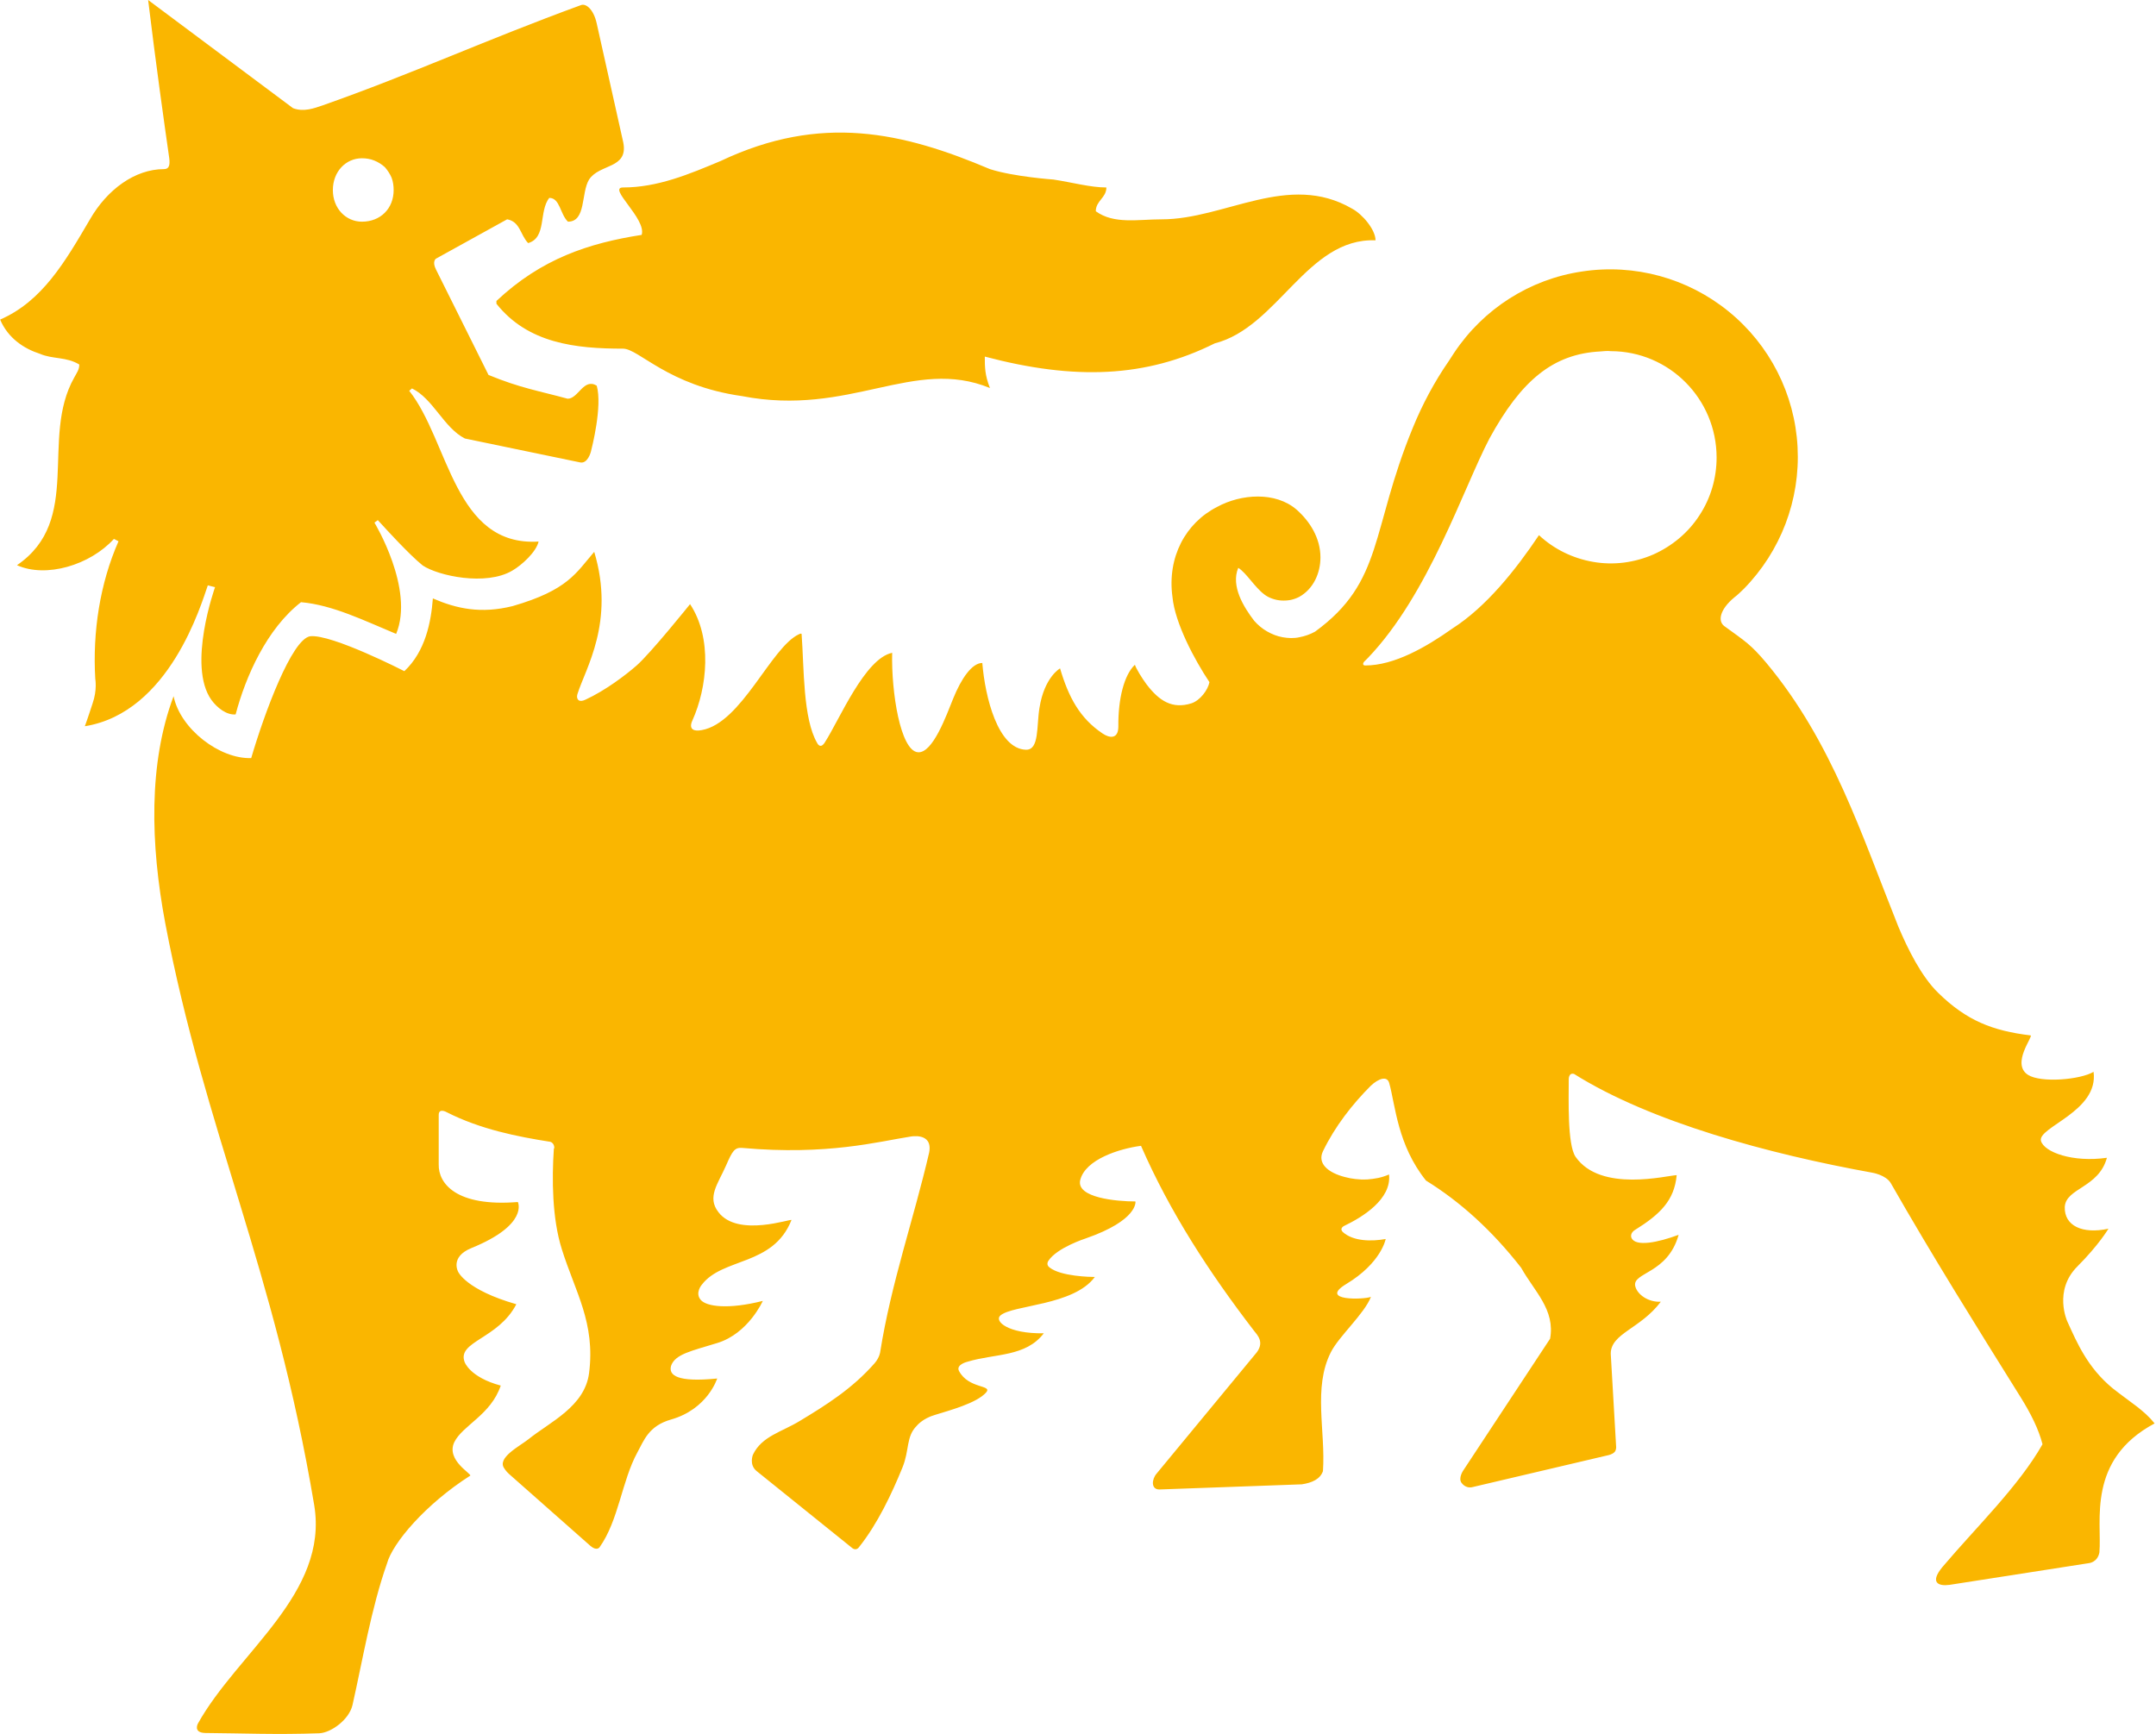 <svg version="1.2" xmlns="http://www.w3.org/2000/svg" viewBox="0 0 1550 1247" width="1550" height="1247"><defs><clipPath clipPathUnits="userSpaceOnUse" id="cp1"><path d="m-1858.92 0h3407.96v1246.8h-3407.96z"/></clipPath></defs><style>.a{fill:#fab600}</style><g clip-path="url(#cp1)"><path fill-rule="evenodd" class="a" d="m988.9 172.8c-49.2-1.9-70.1 62.5-115.6 74.1-49.5 24.7-100.7 26.6-165.3 9.5 0 7.5 0 13.2 3.7 22.6-55-22.6-100.5 20.9-178.3 5.8-53.2-7.5-74.1-34.1-85.5-34.1-34.1 0-68.4-3.8-91-32.3v-2c32.3-30.4 66.4-41.6 104.4-47.5 3.7-11.5-24.8-34.1-13.4-34.1 24.8 0 47.5-9.5 70.3-19.1 72.1-34.1 130.8-20.7 193.5 5.9 17.1 5.5 45.7 7.5 45.7 7.5 13.2 2 26.6 5.7 38 5.7 0 7.5-7.6 9.5-7.6 17.1 13.1 9.5 30.3 5.8 47.4 5.8 45.5 0 91-34.3 136.8-7.7 7.4 3.9 16.9 15.1 16.9 22.8zm-675.5 13.2c0 0-2.9 2 0 7.7l37.8 75.9c22.8 9.4 36 11.4 56.9 17.1 7.7 0 11.4-15.1 20.9-9.4 4.2 14.7-3.5 44.8-4.2 47.5 0 0-2.2 8.8-7.7 7.7l-82.9-17.2c-15.1-7.7-22.8-28.6-38-36l-2 1.7c28.6 36.1 32.3 112.2 93 108.4-1.7 7.5-12.1 17-18.9 20.9-18.9 11.2-53.2 3.8-64.4-3.7-9.7-7.7-28.6-28.6-28.6-28.6l-3.7-4-2.4 1.8c0 0 29 47.7 15.6 80-22.7-9.4-45.5-20.8-68.4-22.8-24.6 19.1-39.8 53.4-47 80.7-6.6 0.6-13.4-4.9-17.4-10.4-17.6-24.6 2.6-81.1 2.6-81.1l-5.2-1.3c-4.7 13.4-27.5 91.5-88.4 101.3 2-5.4 5.5-16.2 5.5-16.2 3.5-9.9 2-17.8 2-17.8-2-33.7 3.3-68.6 16.7-99l-3.3-1.7c-17.2 18.9-48.8 28.3-69.7 18.9 47.5-32.4 16.5-91.1 41.1-134.8 2-3.8 3.7-5.7 3.7-9.5-9.4-5.7-19.1-3.7-28.3-7.7-11.5-3.7-22.9-11.2-28.6-24.6 30.3-13.2 46.6-41.4 64.6-72.1 12.3-21.4 32.3-36.1 53.2-36.1 3.5 0 4.4-2.6 3.8-7.7-3.8-26.6-9.7-68.4-15.2-113.9l104.2 77.8c7.7 2.9 15.2 0 20.9-1.9 64.6-22.7 117.8-47.3 186-72.2 3.7-1.5 9.2 3.1 11.4 13.2l19.1 85.6c3.7 19.1-17.1 15.1-24.6 26.6-5.9 9.7-2 30.3-15.2 30.3-5.7-5.5-5.7-17.1-13.4-17.1-7.7 9.6-1.7 28.6-15.2 32.5-5.7-5.9-5.7-15.4-15.1-17.1zm-30.4-49.3c0-3.1-0.4-6.1-1.5-9-1.1-2.6-2.9-5.3-4.8-7.5-2.2-2-4.9-3.7-7.7-4.8-2.7-1.1-5.7-1.6-8.8-1.6-11.5 0-20.9 9.5-20.9 22.9 0 13.2 9.4 22.7 20.9 22.7 13.4 0 22.8-9.5 22.8-22.7zm115.5 689.2c0.2-4.2-2.9-4.9-2.9-4.9-23.7-3.7-50.3-9-74.5-21.3 0 0-5.7-3.3-5.7 2v35.6c-0.3 13.6 12.5 30.6 56.9 27 0 0 8.1 16.3-33.6 33.2-15.4 6.4-9.3 17-9.3 17 0 0 5.5 12.9 41.8 23.3-13 25.1-42.7 26.6-37.2 41.5 0 0 3.6 11 26 17-7.1 21.1-27.5 28.6-33.4 40.7-6.2 13.1 13.2 23 11.4 24.1-32.1 20.5-55.8 48.4-59.8 63.2-11.4 32.3-17.6 70.1-24.8 101.8-2.5 10.5-15.4 19.8-23.8 20.2-31.4 1.1-54.9 0-82-0.2-9-0.2-5.3-6.8-5.3-6.8 28.6-51.3 94.1-93.5 83.6-157-28.6-170.7-78.7-269.2-107.1-418.5-10.7-57-12.1-115 6-163.2 4.8 23.6 33.2 45.3 55.8 44.5 9.5-32.4 29.2-85.6 42.4-87.6 15.4-1.7 67.7 25.1 67.7 25.1 15.2-14.3 19.2-35.4 20.5-52.3 17.1 7.4 34.5 11.2 57.4 5.5 39.7-11.5 45.5-23.8 58.6-39 15.2 50.4-6.5 84.3-12 102.1 0 0-0.9 2.4 0.2 3.9 0.2 0.5 1.5 2.2 5.5 0.3 14.3-6.6 28.8-17.6 36.7-24.5 10.1-8.8 38.5-44.2 38.5-44.2 16.2 24.5 12.3 60.1 1.7 83.6 0 0-4.8 9 6.6 7 28.8-5 49.9-59.8 70.1-69 0 0 1.8-0.9 1.8 0 1.8 24.4 0.9 60.7 11.2 78.3 0 0 2.2 4.8 5.5-0.5 10.6-16.5 28.8-60.4 48.4-64.4-0.7 28.2 5.9 70.2 18.4 71.5 10.8 1.1 20.7-26.9 25.5-38.7 5.7-14.1 13.4-25.5 20.9-25.5 2 24.6 11.2 61.8 31.4 62.4 9.7 0.2 7.5-17.1 9.7-30.1 3.5-22.2 14.8-28.4 14.8-28.4 6.1 20.7 14.2 35.9 30.7 46.9 4.9 3.3 11.2 4.1 11.2-5.1-0.2-20 4.2-37.2 11.9-44.4 0.9 2.8 5.1 9.7 8.4 14.1 9 11.8 18.4 18 32.3 13.6 6.1-2 11.8-9.5 12.9-15.2-10.7-16-24.8-42.4-26.6-61.3-3.9-28.6 9.5-53.2 32.1-64.7 17.2-9.4 42-11.2 57.2 2 9.5 8.4 17.1 20.4 17.1 34.3 0 11.2-5 22.7-15.3 28.4q-2.9 1.5-6.2 2.2-3.3 0.6-6.6 0.4-3.3-0.2-6.4-1.3-3.3-1.1-5.9-3.1c-7-5.3-12.8-15.4-18.7-19.1-5.5 13.2 4 28.3 11.4 38 2.7 3.1 5.8 5.7 9.3 7.7 3.5 2 7.2 3.5 11.2 4.2 3.9 0.7 8.1 0.9 12.1 0q5.9-1.1 11.2-4c49.5-36 39.8-72.5 70.3-146.6 6.8-16.7 15.6-33.2 26-48.2l3.7-5.7c21.1-31.7 54.5-53 92.1-58.5 37.6-5.7 75.9 4.8 105.3 28.8 29.5 24 47.5 59.4 49.5 97.4 2 38.1-12.1 75-38.7 102.1-2.2 2.1-4.4 4.3-6.8 6.1-10.1 8.4-12.1 16.7-7.3 20.5 15.4 11.2 19.1 13.2 30.4 26.6 47.4 56.9 68.3 123.3 94.9 189.7 6.8 16.1 16.5 35.7 28.6 47.5 20.4 20 39.1 27.3 66.4 30.6 2.4 0.2-14.3 20.4-1.8 28.4 9.3 5.9 37.6 3.5 47.1-2.2 3.9 28.5-40.5 39.8-37.8 49.7 2.4 8.1 22.8 15.6 47.4 12.1-5.9 21.7-29.6 21.7-30.3 35.4-0.4 13.4 12.5 19.7 31.4 15.6 0 0-6.8 11.6-22.4 27.2-17.3 17.4-7.2 39.4-7.2 39.4 7 15.4 14.5 33.2 32.7 48.2 12.8 10.1 22.4 15.6 30.1 25.2-49 26.2-37.8 70.4-39.7 92.8-1.4 7.3-7.7 7.7-7.7 7.7l-100.1 15.6c-8.1 1.1-14.3-1.7-5-12.9 24.4-28.8 54.7-57.9 71.9-88.2-2.7-10.6-8.2-21.8-15.9-34.1-32.5-52.1-62.8-100.5-93.2-153.7-3.5-5.9-13.4-7.5-13.4-7.5-74.1-13.4-159.1-36.3-214.3-71-4-1.1-3.8 4-3.8 4 0 13.8-1.1 46.8 4.9 55.6 18 25.9 65.7 13.4 72.7 13.2-1.7 18.2-11.8 28.1-30.3 39.6 0 0-3.5 2.2-2.2 5.5 2.9 6.6 19.1 3.3 33.9-2.2-7.9 28.3-33.4 26.8-31.2 36.9 1.5 6.2 9.6 11.7 18.4 11.2-14.7 19.6-36 22.7-36 37.4l3.9 67.3c0 0 0 2.2-1.1 3.3-1.5 1.8-4.8 2.4-4.8 2.4l-97.4 22.9c-2.2 0.6-5.5 0.2-7.9-3.1-2.4-3.3 1.1-8.6 1.1-8.6l62.6-95c3.8-20.9-11.4-34.1-20.8-51-20.9-26.8-43.8-47.5-68.4-62.7-20.5-25.5-22-54-26.4-69.9-1.5-5.9-7.9-3.3-13.2 1.6-13.4 13.4-25.9 29.4-34.5 47.2-4.2 8.8 3.7 15.4 15.6 18.5q4 1.1 7.9 1.5 4.2 0.5 8.2 0.3 4.1-0.3 8.1-1.1 4-0.9 7.7-2.5c2 17.9-19.4 30.8-31.9 36.8 0 0-4.2 1.7-1.3 4.6 7.5 6.8 20.9 6.8 30.8 5 0 0-3.1 17.2-28.4 32.4-20.2 12.3 13 11.2 17.8 9.2-4.8 12.3-23.1 28.4-28.8 39.8-13 25.5-3.7 57-5.7 85.5-2 5.8-7.9 8.4-15.2 9.5l-102.4 3.7c-6.2 0-5.5-7.4-2-11.4l72.1-87.3c5.5-7.5 0.2-12.5-2.2-15.6-32.1-41.8-60.4-85.3-81.1-132.8-15.4 2-40 9.7-43.7 24.6-3.1 12.8 26.3 15.4 39.7 15.4 0 0 2.2 13.4-35.8 26.6 0 0-20.6 6.6-26.8 16.1 0 0-2 2.8 0.9 4.8 8.1 6.4 29.4 6.8 32.5 6.8-15.2 20.7-59.1 20-67.9 27.7-4.6 4 5.3 13.2 31.2 12.8-13 17.1-35.2 14.5-54.7 20.4 0 0-8.8 2-6.2 6.8 7 13 24.4 9.7 19.4 15.4-6.9 7.7-26.2 12.8-36.8 16.1-9 2.6-13.1 7.9-13.1 7.9-7.7 7.7-5.1 17.4-10.2 29.9-7.7 18.9-18 40.7-31.2 57.2 0 0-2 3.3-5.3 0.4l-68.3-55c-5.7-4.6-2.7-11.8-2.7-11.8 6.4-13.4 20.7-16.3 33.9-24.4 18.2-11 37.4-22.9 53.6-41.4 3.6-4.2 4-8.1 4-8.1 7.9-49.7 24-95.2 35.2-143.4 2.8-14.9-13.7-11.4-13.7-11.4-22.6 3.5-59.5 13.6-120.7 8.1-5.4-0.4-7 2-11.6 12.6-5.9 13.4-13.9 22.8-5.5 33.6 14.1 18.5 53 4.2 52.5 5.7-13.2 33.2-49.4 26.8-64.4 46.4 0 0-5.2 5.9-0.8 11 4.1 4.8 19.7 7 44.6 0.7 0 0-10.4 23.5-32.8 30.3-18.4 5.7-30.3 7.9-33.2 16.5-1.7 6.6 4.2 11.9 33.2 9 0 0-6.8 22-33.2 29.5-16.2 4.6-19.5 15.2-24.2 23.7-11.2 20.5-13.4 48.8-27.2 68.2 0 0-2 2.9-6.6-1.1l-58.5-51.7c-2.2-2-3.3-3.9-3.3-3.9-5.7-7.7 11.2-16.1 17.4-21.1 15.4-12.4 40.4-23.4 43.5-47.5 4.6-36.3-9.9-58.1-19.6-89.1-7-22.2-7.2-50.4-5.7-72.6zm583-347.4c20.9 0 43.8-13.2 62.7-26.6 24.4-15.6 45.5-42.2 62.2-67.1 10.8 10.1 24.4 16.7 38.9 19.2 14.7 2.6 29.7 0.6 43.3-5.3 13.4-6 25.1-15.6 33.2-28.2 8.1-12.3 12.3-26.8 12.3-41.5 0-42.2-34.1-76.5-76.1-76.5-1.9-0.3-5.7 0-7.4 0.2-34.1 1.7-57 20.9-79.8 62.6-18.9 36.1-43.6 112-87.3 157.7l-2.4 2.4c-1.3 1.1-1.8 3.1 0.4 3.1z"/></g></svg>